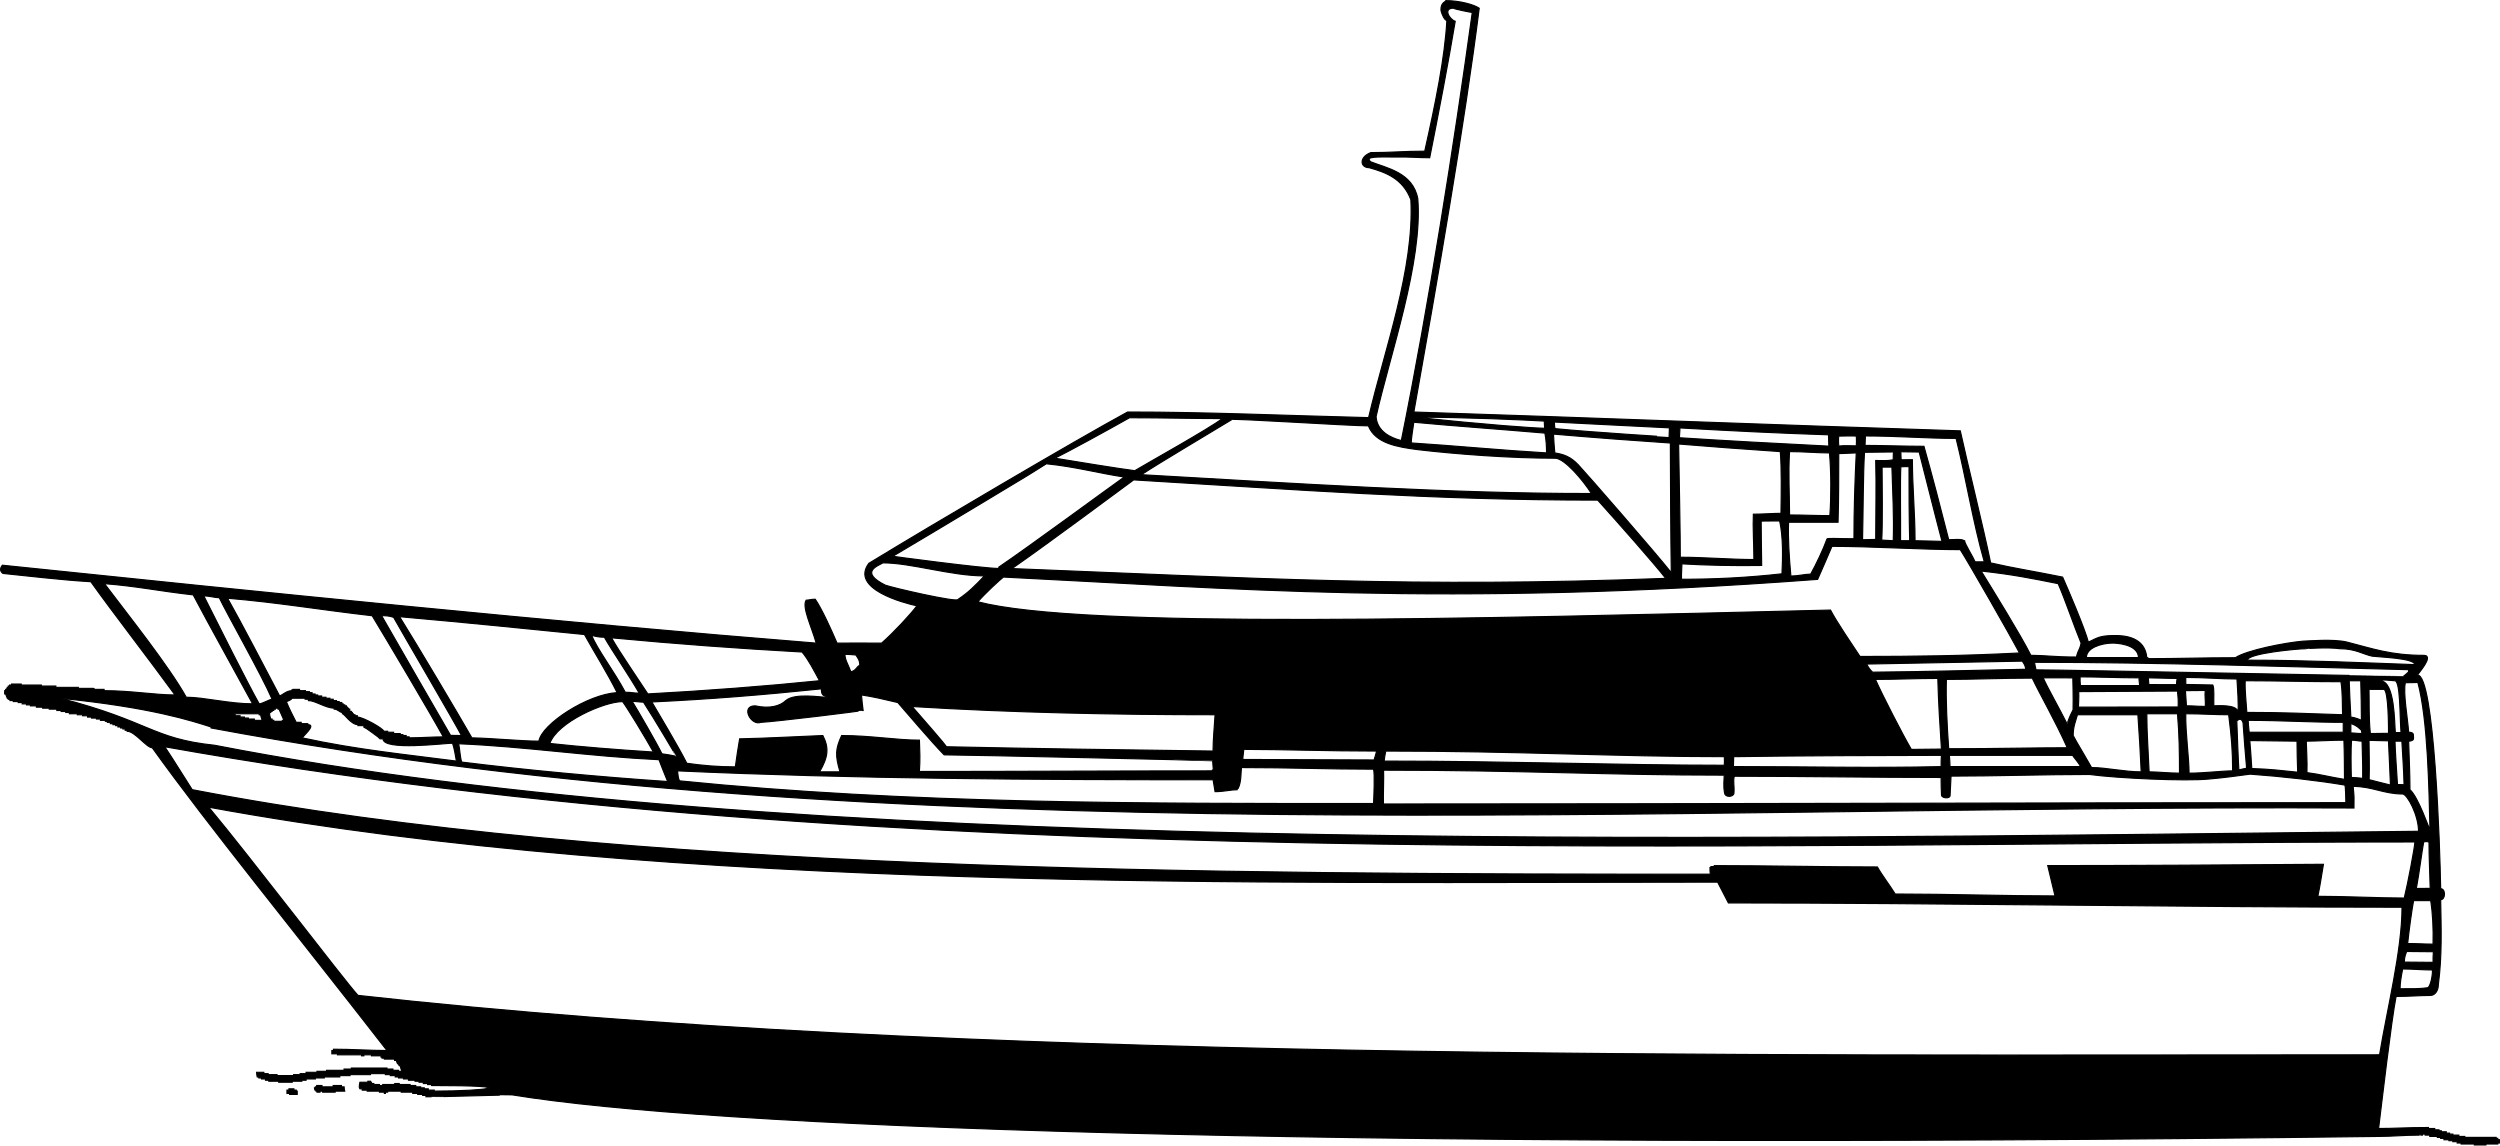 <?xml version="1.0" encoding="utf-8"?>
<!-- Generator: Adobe Illustrator 21.1.0, SVG Export Plug-In . SVG Version: 6.00 Build 0)  -->
<svg version="1.1" id="MYAC" xmlns="http://www.w3.org/2000/svg" xmlns:xlink="http://www.w3.org/1999/xlink" x="0px" y="0px"
	 viewBox="0 0 465.341 213.224" enable-background="new 0 0 465.341 213.224" xml:space="preserve">
<g>
	<path fill-rule="evenodd" clip-rule="evenodd" stroke="#000000" stroke-width="0.216" stroke-miterlimit="2.613" d="
		M95.456,203.81c0-0.061-15.123,0.394-15.123,0.333c-0.369,0-0.737,0-1.045,0c0-0.123,0-0.184,0-0.246
		c-0.246,0-0.43,0-0.615,0c0-0.061,0-0.123,0-0.184c-0.307,0-0.615,0-0.922,0c0-0.061,0-0.123,0-0.184
		c-0.307,0-0.615,0-0.922,0c0-0.123,0-0.185,0-0.246c-0.737,0-1.475,0-2.151,0c0-0.061,0-0.123,0-0.184
		c-0.86,0-1.721,0-2.52,0c0,0.061,0,0.123,0,0.184c-0.184,0-0.307,0-0.43,0c0,0.061,0,0.123,0,0.246
		c-0.061,0-0.123,0-0.184,0c0-0.123,0-0.185,0-0.246c-0.307,0-0.615,0-0.922,0c0-0.061,0-0.123,0-0.184
		c-0.799,0-1.536,0-2.274,0c0-0.061,0-0.123,0-0.184c-0.307,0-0.615,0-0.922,0c0-0.123,0-0.185,0-0.246
		c-0.184,0-0.307,0-0.43,0c-0.061-0.123-0.123-0.246-0.123-0.368c0-0.307,0.061-0.615,0.123-0.861
		c0.491,0,0.983,0,1.475,0c0-0.061,0-0.123,0-0.184c0.123,0,0.307,0,0.491,0c0,0.061,0,0.123,0,0.184
		c0.061,0,0.123,0,0.184,0c0,0.061,0,0.123,0,0.246c0.123,0,0.246,0,0.43,0c0,0.061,0,0.123,0,0.184
		c0.307,0,0.676,0,1.045,0c0,0.061,0,0.123,0,0.184c0.184,0,0.369,0,0.615,0c0-0.061,0-0.123,0-0.184
		c0.676,0,1.414,0,2.151,0c0-0.061,0-0.123,0.061-0.184c0,0.061,0.061,0.123,0.123,0.184c0-0.061,0-0.123,0-0.184
		c0.246,0,0.491,0,0.737,0c0,0.061,0,0.123,0,0.184c0.676,0,1.352,0,2.028,0c0,0.061,0,0.123,0,0.184
		c0.307,0,0.676,0,1.045,0c0,0.061,0,0.123,0,0.246c0.307,0,0.615,0,0.922,0c0,0.061,0,0.123,0,0.184
		c0.184,0,0.43,0,0.676,0c0,0.061,0,0.123,0,0.184c0.246,0,0.492,0,0.738,0c0,0.061,0,0.123,0,0.246
		c0.369,0,0.738,0,1.106,0c0,0.061,0,0.123,0,0.184c9.858,0,16.951-1.045-0.492-1.045c0-0.061,0-0.123,0-0.184
		c-0.246,0-0.491,0-0.737,0c0-0.061,0-0.123,0-0.184c-0.307,0-0.553,0-0.799,0c0-0.123,0-0.184,0-0.246
		c-0.307,0-0.553,0-0.799,0c0-0.061,0-0.123,0-0.184c-0.246,0-0.492,0-0.738,0c0-0.061,0-0.123,0-0.184
		c-0.43,0-0.86,0-1.229,0c0-0.123,0-0.185,0-0.246c-0.307,0-0.615,0-0.922,0c0-0.061,0-0.123,0-0.184
		c-0.307,0-0.615,0-0.922,0c0-0.061,0-0.123,0-0.185c-0.246,0-0.43,0-0.615,0c0-0.123,0-0.184,0-0.246
		c-0.307,0-0.615,0-0.922,0c0-0.061,0-0.123,0-0.184c-0.307,0-0.615,0-0.922,0c0-0.061,0-0.123,0-0.184
		c-0.922,0-1.844,0-2.766,0c0,0.061,0,0.123,0,0.184c-1.291,0-2.581,0-3.81,0c0,0.061,0,0.123,0,0.184
		c-0.676,0-1.29,0-1.905,0c0,0.061,0,0.123,0,0.246c-0.123,0-0.184,0-0.246,0c-0.061-0.123-0.061-0.184-0.061-0.246
		c0,0.061,0,0.123,0,0.246c-0.861,0-1.721,0-2.581,0c0,0.061,0,0.123,0,0.185c-0.553,0-1.106,0-1.659,0
		c0,0.061,0,0.123,0,0.184c-0.615,0-1.168,0-1.721,0c0,0.061,0,0.123,0,0.246c-0.307,0-0.553,0-0.799,0
		c0,0.061,0,0.123,0,0.184c-0.615,0-1.229,0-1.782,0c0,0.061,0,0.123,0,0.184c-0.123,0-0.246,0-0.307,0
		c-0.061-0.061-0.061-0.123-0.061-0.184c0,0.061,0,0.123,0,0.184c-0.738,0-1.475,0-2.151,0c0-0.061,0-0.123,0-0.184
		c-0.615,0-1.229,0-1.844,0c0-0.061,0-0.123,0-0.184c-0.246,0-0.43,0-0.615,0c0-0.123,0-0.185,0-0.246
		c-0.246,0-0.492,0-0.738,0c0-0.061,0-0.123,0-0.184c-0.184,0-0.369,0-0.492,0c0-0.061,0-0.123,0-0.185
		c-0.123,0-0.246,0-0.307,0c-0.061-0.307-0.123-0.615-0.123-0.86c0.43,0,0.86,0,1.352,0c0,0.061,0,0.123,0,0.246
		c0.246,0,0.491,0,0.799,0c0,0.061,0,0.123,0,0.184c0.553,0,1.106,0,1.659,0c0,0.061,0,0.123,0,0.184
		c0.983,0,2.028,0,3.073,0c0-0.061,0-0.123,0-0.184c0.369,0,0.799,0,1.229,0c0-0.061,0-0.123,0-0.184
		c0.369,0,0.738,0,1.106,0c0-0.123,0-0.184,0-0.246c0.676,0,1.352,0,2.028,0c0-0.061,0-0.123,0-0.184
		c0.553,0,1.168,0,1.782,0c0-0.061,0-0.123,0-0.184c1.045,0,2.151,0,3.257,0c0-0.123,0-0.184,0-0.246
		c0.43,0,0.86,0,1.352,0c0-0.061,0-0.123,0-0.184c2.212,0,4.425,0,6.637,0c0,0.061,0,0.123,0,0.184
		c0.368,0,0.737,0,1.106,0c0,0.061,0,0.123,0,0.246c0.307,0,0.676,0,1.045,0c0,0.061,0,0.123,0,0.184
		c0.184,0,0.369,0,0.615,0c-0.123-0.369-0.246-0.738-0.307-1.045c-0.061,0-0.123,0-0.184,0
		c-0.061-0.123-0.123-0.246-0.123-0.369c-0.061,0-0.123,0-0.184,0c-0.123-0.246-0.184-0.43-0.246-0.615
		c-0.123,0-0.246,0-0.307,0c0-0.123,0-0.184,0-0.246c-0.676,0-1.291,0-1.905,0c0-0.061,0-0.123,0-0.184
		c-0.184,0-0.307,0-0.43,0c0-0.061,0-0.123,0-0.184c-0.061,0-0.123,0-0.184,0c0-0.123,0-0.184,0-0.246
		c-0.184,0-0.307,0-0.43,0c0-0.061,0-0.123,0-0.184c-0.061,0-0.123,0-0.184,0c0,0.061,0,0.123,0,0.184
		c-0.43,0-0.799,0-1.168,0c0-0.061,0-0.123,0-0.184c-0.492,0-0.983,0-1.414,0c0,0.061,0,0.123,0,0.184
		c-0.184,0-0.307,0-0.43,0c0-0.061,0-0.123,0-0.184c-1.536,0-3.011,0-4.486,0c0-0.061,0-0.123,0-0.184
		c-0.369,0-0.738,0-1.045,0c0-0.246,0-0.43,0-0.615c0.061,0,0.184,0,0.307,0c0-0.123,0-0.184,0-0.246
		c3.303,0,6.962,0.246,9.956,0.246c-17.233-22.195-33.309-41.867-43.689-56.356c-1.062,0-3.233-3.073-4.677-3.073
		c0-0.061,0-0.123,0-0.184c-0.123,0-0.246,0-0.368,0c0-0.123,0-0.185,0-0.246c-0.184,0-0.307,0-0.43,0
		c0-0.061,0-0.123,0-0.185c-0.184,0-0.307,0-0.43,0c0-0.061,0-0.123,0-0.184c-0.184,0-0.368,0-0.491,0
		c0-0.123,0-0.184,0-0.246c-0.184,0-0.307,0-0.43,0c0-0.061,0-0.123,0-0.185c-0.184,0-0.369,0-0.491,0
		c0-0.061,0-0.123,0-0.184c-0.184,0-0.369,0-0.492,0c0-0.123,0-0.185,0-0.246c-0.184,0-0.368,0-0.553,0
		c0-0.061,0-0.123,0-0.185c-0.123,0-0.246,0-0.369,0c0-0.061,0-0.123,0-0.184c-0.307,0-0.615,0-0.922,0
		c0-0.123,0-0.185,0-0.246c-0.246,0-0.491,0-0.737,0c0-0.061,0-0.123,0-0.184c-0.307,0-0.615,0-0.922,0
		c0-0.061,0-0.123,0-0.184c-0.246,0-0.492,0-0.738,0c0-0.123,0-0.184,0-0.246c-0.307,0-0.615,0-0.922,0
		c0-0.061,0-0.123,0-0.184c-0.369,0-0.676,0-0.983,0c0-0.061,0-0.123,0-0.184c-0.491,0-0.983,0-1.475,0
		c0-0.123,0-0.184,0-0.246c-0.246,0-0.492,0-0.676,0c0-0.061,0-0.123,0-0.184c-0.307,0-0.615,0-0.86,0
		c0-0.061,0-0.123,0-0.184c-0.307,0-0.553,0-0.799,0c0-0.123,0-0.184,0-0.246c-0.491,0-0.983,0-1.413,0
		c0-0.061,0-0.123,0-0.184c-0.43,0-0.861,0-1.229,0c0-0.061,0-0.123,0-0.184c-0.43,0-0.799,0-1.168,0
		c0-0.123,0-0.185,0-0.246c-0.369,0-0.737,0-1.106,0c0-0.061,0-0.123,0-0.184c-0.246,0-0.492,0-0.738,0
		c0-0.061,0-0.123,0-0.184c-0.307,0-0.553,0-0.799,0c0-0.123,0-0.184,0-0.246c-0.246,0-0.492,0-0.738,0
		c0-0.061,0-0.123,0-0.184c-0.307,0-0.615,0-0.922,0c0-0.061,0-0.123,0-0.185c-0.246,0-0.43,0-0.615,0
		c0-0.123,0-0.184,0-0.246c-0.123,0-0.246,0-0.307,0c0-0.061,0-0.123,0-0.184c-0.061,0-0.123,0-0.184,0
		c-0.123-0.307-0.246-0.553-0.307-0.799c-0.061,0-0.123,0-0.184,0c0-0.246,0-0.43,0-0.615c0.061,0,0.123,0,0.184,0
		c0-0.123,0-0.184,0-0.246c0.061,0,0.123,0,0.184,0c0-0.123,0.061-0.246,0.123-0.369c0.061,0,0.123,0,0.184,0
		c0-0.123,0-0.184,0-0.246c0.061,0,0.123,0,0.246,0c0-0.061,0-0.123,0-0.184c0.123,0,0.246,0,0.369,0
		c0-0.061,0-0.123,0-0.185c0.553,0,1.168,0,1.782,0c0,0.061,0,0.123,0,0.185c1.229,0,2.458,0,3.749,0
		c0,0.061,0,0.123,0,0.184c0.861,0,1.782,0,2.704,0c0,0.061,0,0.123,0,0.246c1.352,0,2.765,0,4.179,0
		c0,0.061,0,0.123,0,0.185c0.922,0,1.844,0,2.766,0c0,0.061,0.061,0.123,0.123,0.184c0-0.061,0-0.123,0.061-0.184
		c0,0.061,0,0.123,0,0.184c0.615,0,1.229,0,1.844,0c0,0.061,0,0.123,0,0.246c5.042,0,9.431,0.799,13.213,0.799
		c-4.807-6.615-11.601-15.361-15.671-21.079c-5.826-0.344-11.678-1.085-16.356-1.544
		c-0.574-0.385-0.572-0.965-0.115-1.528c46.298,4.822,104.053,10.715,151.49,14.503
		c-0.918-3.187-2.68-6.74-1.881-7.989c0.437,0,0.946-0.185,1.696-0.185c1.263,1.853,3.023,5.763,4.056,8.174
		c2.608,0,4.91-0.038,8.297,0c2.286-1.998,5.424-5.397,6.576-6.944c-2.398-0.515-12.48-3.155-8.953-7.907
		c11.591-7.067,38.436-22.88,48.162-28.168c14.752,0,28.753,0.645,44.863,1.045
		c2.922-12.524,8.528-27.662,7.867-40.561c-1.477-3.938-4.679-5.1-7.743-5.961c-1.702,0-1.946-1.936,0.277-2.806
		c3.71,0,6.187-0.266,10.048-0.266c1.996-8.841,3.764-17.578,4.118-24.337c-0.417,0-0.91-1.1-1.096-1.844
		c-0.095-1.533,0.911-1.604,0.911-1.844c2.551,0,5.256,0.747,6.207,1.414c-2.647,21.078-7.904,51.355-12.169,75.161
		c33.712,1.084,67.755,2.437,101.71,3.503c1.332,6.075,4.312,18.062,5.654,24.583
		c4.662,1.066,7.466,1.444,13.397,2.643c0.977,2.189,4.199,9.727,4.794,12.107
		c1.813-0.879,2.149-1.154,4.494-1.229c2.345-0.075,6.052,0.32,6.383,4.118c0.061,0,0.123,0,0.185,0
		c0,0.061,0,0.123,0,0.184c5.988,0,10.127-0.176,16.3-0.176c2.129-1.399,9.249-2.792,12.585-3.081
		c0.702,0,5.702-0.463,8.235,0.184c4.718,1.205,8.054,2.458,14.319,2.458c1.942,0.089-1.287,3.514-1.229,3.687
		c3.108-0.217,4.177,32.06,4.302,39.745c0.969,0,0.923,2.046,0,2.046c0.097,5.508,0.272,10.349-0.43,15.794
		c0.011,0.954-0.514,2.053-1.537,2.028c-1.895,0-3.878,0.184-6.33,0.184c-0.925,4.769-2.654,19.719-3.257,24.583
		c2.919,0,5.397-0.184,9.28-0.184c0,0.061,0,0.123,0,0.184c0.369,0,0.738,0,1.168,0c0,0.061,0,0.123,0,0.246
		c0.246,0,0.491,0,0.799,0c0,0.061,0,0.123,0,0.184c0.123,0,0.246,0,0.43,0c0,0.061,0,0.123,0,0.184
		c0.307,0,0.614,0,0.922,0c0,0.061,0,0.123,0,0.246c0.184,0,0.369,0,0.615,0c0,0.061,0,0.123,0,0.185
		c0.184,0,0.369,0,0.615,0c0,0.061,0,0.123,0,0.184c0.369,0,0.738,0,1.106,0c0,0.061,0,0.123,0,0.246
		c0.369,0,0.738,0,1.106,0c0,0.061,0,0.123,0,0.185c0.799,0,1.598,0,2.458,0c0,0.061,0.061,0.123,0.123,0.184
		c0-0.061,0-0.123,0-0.184c1.045,0,2.151,0,3.257,0c0,0.061,0,0.123,0,0.184c0.061,0,0.184,0,0.307,0
		c0,0.061,0,0.123,0,0.246c0.061,0,0.185,0,0.307,0c0,0.184,0,0.369,0,0.615c-0.123,0-0.246,0-0.307,0
		c0,0.061,0,0.123,0,0.184c-0.737,0-1.475,0-2.212,0c0,0.061,0,0.123,0,0.184c-0.737,0-1.475,0-2.151,0
		c0-0.061,0-0.123,0-0.184c-0.737,0-1.413,0-2.089,0c0-0.061,0-0.123,0-0.184c-0.061,0-0.123,0-0.185,0
		c0,0.061,0,0.123,0,0.184c-0.061,0-0.123,0-0.184,0c0-0.061,0-0.123,0-0.184c-0.246,0-0.492,0-0.738,0
		c0-0.123,0-0.184,0-0.246c-0.307,0-0.553,0-0.799,0c0-0.061,0-0.123,0-0.184c-0.246,0-0.491,0-0.738,0
		c0-0.061,0-0.123,0-0.184c-0.307,0-0.615,0-0.922,0c0-0.123,0-0.184,0-0.246c-0.246,0-0.43,0-0.615,0
		c0-0.061,0-0.123,0-0.184c-0.246,0-0.43,0-0.615,0c0-0.061,0-0.123,0-0.185c-0.369,0-0.738,0-1.045,0
		c-0.061-0.123-0.061-0.184-0.061-0.246c0,0.061,0,0.123,0,0.246c-0.123,0-0.246,0-0.307,0c0-0.123,0-0.184,0-0.246
		c-0.307,0-0.615,0-0.861,0c0-0.061,0-0.123,0-0.184c-0.184,0-0.368,0-0.492,0c0,0.061,0,0.123,0,0.184
		c-0.123,0-0.246,0-0.307,0c0-0.061,0-0.123,0-0.184c-0.123,0-0.246,0-0.307,0c0,0.061,0,0.123,0,0.184
		c-2.691,0-5.104,0.246-7.653,0.246C241.522,214.094,131.765,209.753,95.456,203.81L95.456,203.81z
		 M53.906,203.713c0-0.061,0-0.123,0-0.184c-0.184,0-0.369,0-0.491,0c0-0.246,0-0.43,0-0.615c0.123,0,0.246,0,0.369,0
		c0-0.123,0-0.185,0-0.246c0.307,0,0.615,0,0.922,0c0,0.061,0,0.123,0,0.246c0.123,0,0.246,0,0.43,0
		c0,0.061,0,0.123,0,0.184c0.061,0,0.123,0,0.185,0c0,0.184,0,0.369,0,0.615
		C54.828,203.713,54.336,203.713,53.906,203.713L53.906,203.713z M59.007,203.283c0-0.061,0-0.123,0-0.184
		c-0.061,0-0.123,0-0.184,0c0-0.061,0-0.123,0-0.184c-0.061,0-0.123,0-0.184,0c-0.061-0.185-0.123-0.307-0.123-0.43
		c0.061,0,0.123,0,0.184,0c0-0.061,0-0.123,0-0.184c0.061,0,0.123,0,0.246,0c0-0.123,0-0.184,0-0.246
		c0.307,0,0.615,0,0.983,0c0,0.061,0,0.123,0,0.246c0.676,0,1.352,0,2.089,0c0-0.123,0-0.184,0-0.246
		c0.492,0,0.983,0,1.537,0c0,0.061,0,0.123,0,0.246c0.123,0,0.307,0,0.491,0c0,0.246,0.061,0.491,0.123,0.799
		c-0.615,0-1.229,0-1.782,0c0,0.061,0,0.123,0,0.184c-0.799,0-1.598,0-2.335,0c0-0.061,0-0.123,0-0.184
		c-0.184,0-0.369,0-0.492,0c0,0.061,0,0.123,0,0.184C59.376,203.283,59.191,203.283,59.007,203.283L59.007,203.283z
		 M66.627,185.276c-2.838-3.157-19.897-25.573-27.778-35.03c86.462,15.89,195.846,13.951,280.856,13.951
		c0,0.061,1.99,3.74,2.028,3.872c39.306,0,84.68,0.799,125.371,0.799c0,8.024-2.785,19.011-4.179,27.471
		C322.07,196.338,177.923,197.703,66.627,185.276L66.627,185.276z M446.735,184.047c0-0.977,0.203-2.317,0.492-3.688
		c1.775,0,3.732,0.185,5.531,0.185c0.099,0.666-0.342,3.28-0.922,3.318
		C450.577,184.067,448.741,184.047,446.735,184.047L446.735,184.047z M447.534,179.082c0-0.983,0.246-1.427,0.43-1.98
		c1.85,0,3.284,0.049,4.978,0.049c-0.061,0.615-0.061,1.365-0.061,1.979
		C450.962,179.13,448.904,179.082,447.534,179.082L447.534,179.082z M448.149,175.627
		c0.272-2.594,0.783-6.262,1.106-7.989c1.589,0,2.443,0,3.196,0c0.343,2.219,0.511,5.272,0.43,8.099
		C451.112,175.737,450.086,175.627,448.149,175.627L448.149,175.627z M352.768,166.409
		c-1.011-1.637-2.504-3.562-3.314-5.035c-9.706,0-20.387-0.251-30.364-0.251c0,0.061,0,0.123,0,0.184
		c-0.246,0-0.43,0-0.615,0c0,0.061,0,0.123,0,0.184c-0.061,0-0.123,0-0.184,0c0,0.369,0,0.799,0.061,1.229
		c-92.415,0-203.063-0.378-282.577-15.733c-1.599-2.475-3.037-4.869-5.101-7.989
		c134.655,24.05,291.765,17.724,418.825,17.724c0,0.877-1.345,7.896-1.98,10.438
		c-4.634,0-10.874-0.323-16.088-0.323c0.376-1.721,0.723-4.046,1.045-5.961
		c-15.882,0.126-36.985,0.246-51.316,0.246c0.526,2.181,0.683,2.837,1.352,5.644
		C373.476,166.768,362.365,166.409,352.768,166.409L352.768,166.409z M449.768,165.382
		c0.544-2.976,1.023-6.766,1.365-8.665c0.061,0,0.667-0.204,0.994,0.068c0,2.837,0.151,5.557,0.22,8.571
		C451.567,165.355,450.751,165.382,449.768,165.382L449.768,165.382z M39.974,138.726
		c-11.712-1.233-12.047-4.45-28.78-8.76c16.949,1.698,24.493,4.202,28.086,5.347c0,0.061,0,0.123,0,0.184
		c126.718,23.693,269.167,14.27,398.876,14.902c0-2.529,0.083-1.487-0.147-4.024c3.565,0,5.671,1.413,9.219,1.413
		c0.868,0.066,2.95,3.935,2.95,6.945C310.661,156.262,146.225,159.426,39.974,138.726L39.974,138.726z
		 M448.579,146.989c0-3.022-0.158-6.045-0.246-9.034c0.383,0,0.595-0.087,0.738-0.184
		c0.283-0.193,0.14-0.496,0.14-1.045c-0.06-0.388-0.584-0.43-0.877-0.43
		c-0.184-2.704-1.045-7.313-0.615-9.219c1.277,0,1.701-0.046,2.329-0.046c1.883,6.903,2.078,20.202,2.26,27.413
		C452.181,154.443,450.178,148.4,448.579,146.989L448.579,146.989z M257.511,149.651
		c-0.061-1.413,0.086-4.942,0.025-6.295c25.47,0,41.548,0.928,63.398,0.928c0,0.983-0.192,1.963,0.081,3.361
		c0.167,0.857,1.679,0.698,1.733-0.005c0.111-1.47-0.184-2.109,0.061-3.154c12.781,0,25.72,0.229,38.501,0.229
		c0,1.229,0.022,2.223,0.078,3.294c0.029,0.556,1.55,0.728,1.593,0.076c0.057-0.86,0.104-2.084,0.177-3.621
		c7.969,0,17.484-0.309,25.762-0.309c5.388,0.724,18.052,1.283,22.227,0.849c2.931-0.249,4.972-0.549,7.686-0.908
		c6.007,0.434,12.459,1.164,17.623,2.032c0.184,0.369,0.138,2.232,0.199,3.276
		C376.782,149.405,317.611,149.651,257.511,149.651L257.511,149.651z M126.609,145.358
		c-0.377,0-0.442-1.523-0.492-1.873c32.897,1.492,66.467,1.659,99.682,1.659c0.123,0.738,0.246,1.475,0.369,2.212
		c1.64,0,3.018-0.368,4.118-0.368c0-0.123,0-0.184,0-0.246c0.061,0,0.123,0,0.184,0
		c0.615-1.229,0.492-3.011,0.615-3.872c9.035,0,15.953,0.301,24.583,0.301c0.246,0.86,0.061,5.107,0,6.397
		C212.795,149.569,169.28,149.659,126.609,145.358L126.609,145.358z M440.98,145.125
		c0.099-2.682-0.022-5.36-0.022-7.326c0.691,0,2.293,0.091,3.62,0.091c0.143,2.236,0.225,5.405,0.374,8.239
		C443.724,145.856,442.123,145.398,440.98,145.125L440.98,145.125z M446.259,146.06
		c-0.193-3.222-0.404-5.832-0.466-8.106c0.246,0,1.036,0,1.281,0c0.123,2.336,0.343,5.169,0.411,8.119
		C447.24,146.073,446.443,145.999,446.259,146.06L446.259,146.06z M439.781,144.899
		c-0.476-0.098-1.774-0.184-2.113-0.184c-0.06-2.086-0.094-5.165,0.033-6.945c0.872,0,1.275,0.184,1.967,0.184
		C439.668,138.928,439.833,142.518,439.781,144.899L439.781,144.899z M85.961,141.853
		c-0.299-0.598-0.383-2.587-0.59-3.413c12.52,0.523,24.172,2.341,37.279,2.968c0,0.084,1.415,3.525,1.623,4.064
		C111.807,144.635,97.693,143.318,85.961,141.853L85.961,141.853z M171.136,143.601
		c0.153-2.383,0.082-3.532,0.004-5.83c-4.287,0-9.075-0.86-14.479-0.86c-1.151,2.498-1.221,3.677-0.307,6.76
		c-1.291,0-2.581,0-3.81,0c1.651-2.815,1.773-4.492,0.615-6.76c-5.151,0.209-10.372,0.51-15.487,0.615
		c-0.307,1.844-0.553,3.373-0.799,5.217c-3.177,0-6.152-0.251-9.034-0.67c-1.638-3.249-5.43-9.537-6.514-11.412
		c10.858-0.521,20.555-1.297,31.552-2.446c0,1.806,1.01,1.049,1.01,1.581c-1.126,0-5.937-0.841-7.61,0.602
		c-1.048,1.021-3.037,1.591-5.715,0.983c-2.807,0-0.734,3.793,1.045,3.073c2.468-0.105,18.806-2.085,18.806-2.212
		c0.061,0,0.123,0,0.246,0c-0.123-0.983-0.246-1.967-0.307-2.889c2.135,0.314,4.127,0.786,6.76,1.413
		c1.492,1.695,6.332,7.419,8.628,9.735c3.794,0,49.977,1.036,49.977,1.098c0.089,0.804,0.055,1.191,0.147,1.934
		c-0.061,0-0.123-0.23-0.184-0.23c0,0.061,0,0.123,0,0.184C207.634,143.486,188.912,143.601,171.136,143.601
		L171.136,143.601z M429.404,143.811c0.084-2.094-0.104-4.505-0.123-5.857c2.028,0,4.679-0.184,7.006-0.184
		c0.098,2.484,0.086,4.8,0.109,7.303C433.657,144.639,431.91,144.137,429.404,143.811L429.404,143.811z
		 M389.335,142.871c0-0.061-3.18-5.351-3.442-5.961c0-1.659,0.43-2.581,0.799-3.872c3.606,0,7.56,0,11.247,0
		c0.257,3.557,0.463,7.116,0.615,10.632C395.351,143.67,392.083,142.871,389.335,142.871L389.335,142.871z
		 M407.464,143.916c0-2.888-0.678-7.477-0.615-11.062c2.898,0,5.329,0.184,7.989,0.184
		c0.519,4.037,0.737,6.806,0.737,10.448C413.669,143.486,410.281,143.916,407.464,143.916L407.464,143.916z
		 M400.028,143.67c-0.141-3.586-0.43-7.236-0.43-10.816c1.905,0,3.81,0,5.715,0
		c0.323,3.884,0.373,7.214,0.373,11.062C403.838,143.916,401.511,143.67,400.028,143.67L400.028,143.67z
		 M419.137,143.055c-0.09-1.844-0.256-3.734-0.365-5.209c2.549,0,5.934,0.108,8.788,0.108
		c0,1.782,0.061,3.999,0.123,5.781C424.517,143.41,422.572,143.164,419.137,143.055L419.137,143.055z M257.634,141.667
		c0.061-0.553,0.184-1.316,0.307-1.869c24.672,0,42.717,1.045,63.022,1.045c0.032,0.369,0.032,1.333-0.029,1.598
		C301.335,142.441,280.916,141.667,257.634,141.667L257.634,141.667z M322.655,142.687
		c0.027-0.769,0.044-1.352,0.044-1.844c9.961-0.169,30.689-0.246,38.673-0.246
		c-0.061,0.553-0.061,1.482-0.061,2.097C348.329,142.993,336.387,142.687,322.655,142.687L322.655,142.687z
		 M362.965,142.687c0-0.446-0.047-1.377-0.118-2.089c7.826,0,15.374,0,22.923,0c0,0.078,1.299,1.546,1.482,2.094
		C378.963,142.691,370.668,142.687,362.965,142.687L362.965,142.687z M416.736,143.31
		c-0.061-0.491-0.387-8.691-0.387-9.122c0.061,0,0.774-0.869,1.162,0.326c0,0.43,0.604,7.979,0.666,8.47
		C418.053,142.984,416.797,143.31,416.736,143.31L416.736,143.31z M231.331,141.366
		c0-0.556,0.184-1.56,0.184-1.882c7.185,0,15.64,0.314,24.705,0.314c-0.089,0.626-0.43,1.431-0.43,1.659
		C247.878,141.458,238.711,141.366,231.331,141.366L231.331,141.366z M125.915,140.843
		c0-0.123-2.528-0.534-2.706-0.534c-0.837-1.766-4.722-8.476-5.531-9.753c0.926,0,1.424,0.141,2.097,0.141
		C121.553,133.403,125.977,140.843,125.915,140.843L125.915,140.843z M56.306,137.355
		c-0.109-0.219,2.721-2.473,0.979-2.473c0-0.061,0-0.123,0-0.184c-0.43,0-0.86,0-1.229,0c0-0.123,0-0.185,0-0.246
		c-0.307,0-0.615,0-0.922,0c-0.523-1.014-1.329-2.584-1.844-3.872c0.207,0,1.045-0.381,1.045-0.615
		c0.799,0,1.598,0,2.458,0c0,0.061,0,0.123,0,0.184c0.184,0,0.369,0,0.615,0c0,0.061,0,0.123,0,0.246
		c1.238,0,3.232,1.414,4.794,1.414c0,0.061,0,0.123,0,0.184c0.695,0,0.979,0.615,1.536,0.615c0,0.061,0,0.123,0,0.246
		c0.38,0,1.582,2.028,2.889,2.028c0,0.061,0,0.123,0,0.185c0.369,0,0.737,0,1.106,0c0,0.061,0,0.123,0,0.246
		c0.141,0,3.073,2.151,3.073,2.212c0.123,0,0.307,0,0.492,0c0,2.272,11.457,0.811,12.937,0.811
		c0.319,0.957,0.512,2.091,0.719,3.333C76.174,140.518,66.309,139.551,56.306,137.355L56.306,137.355z
		 M102.338,138.385c1.36-3.937,10.096-7.793,13.545-7.793c0.837,1.071,4.4,6.957,5.747,9.391
		C114.997,139.564,108.106,139.012,102.338,138.385L102.338,138.385z M176.204,138.999
		c0-0.089-4.814-5.688-6.42-7.489c18.612,1.148,38.039,1.528,56.385,1.528c-0.124,2.183-0.377,4.645-0.377,6.76
		C208.115,139.569,191.899,139.344,176.204,138.999L176.204,138.999z M362.724,139.368
		c-0.307-4.363-0.553-8.973-0.43-12.906c4.886,0,10.767-0.243,15.979-0.243c1.378,2.919,4.398,8.165,6.521,12.965
		C378.285,139.184,371.945,139.368,362.724,139.368L362.724,139.368z M355.772,139.493
		c-1.629-2.772-5.401-10.127-6.691-13.031c3.753,0,7.536-0.184,11.615-0.184c0.108,4.311,0.389,8.853,0.676,13.156
		C359.93,139.435,357.512,139.493,355.772,139.493L355.772,139.493z M87.83,137.34
		c-2.51-4.398-10.267-17.436-13.459-22.554c12.993,1.151,22.827,2.168,34.416,3.319
		c1.949,3.505,4.218,7.084,6.084,10.816c-5.551,0.314-14.042,5.88-14.565,9.034
		C96.925,137.954,92.184,137.445,87.83,137.34L87.83,137.34z M76.153,137.34c0-0.061,0-0.123,0-0.184
		c-0.184,0-0.368,0-0.553,0c0-0.123,0-0.185,0-0.246c-0.246,0-0.43,0-0.615,0c0-0.061,0-0.123,0-0.184
		c-0.184,0-0.369,0-0.491,0c0-0.061,0-0.123,0-0.184c-0.43,0-0.861,0-1.229,0c0-0.123,0-0.184,0-0.246
		c-0.369,0-0.738,0-1.106,0c0-0.061,0-0.123,0-0.184c-0.246,0-0.491,0-0.737,0c0-0.462-3.828-2.643-4.917-2.643
		c0-0.123,0-0.184,0-0.246c-0.184,0-0.307,0-0.43,0c0-0.061,0-0.123,0-0.184c-0.123,0-0.246,0-0.307,0
		c0-0.061,0-0.123,0-0.184c-0.061,0-0.123,0-0.184,0c0-0.123,0-0.184,0-0.246c-0.061,0-0.123,0-0.184,0
		c0-0.061,0-0.123,0-0.184c-0.123,0-0.185,0-0.246,0c-0.061-0.184-0.061-0.307-0.061-0.43c-0.123,0-0.184,0-0.246,0
		c0-0.061,0-0.123,0-0.184c-0.061,0-0.123,0-0.184,0c0-0.061,0-0.123,0-0.184c-0.061,0-0.123,0-0.184,0
		c0-0.123,0-0.185,0-0.246c-0.123,0-0.246,0-0.307,0c0-0.061,0-0.123,0-0.184c-0.123,0-0.246,0-0.307,0
		c0-0.061,0-0.123,0-0.184c-0.123,0-0.184,0-0.246,0c0-0.123,0-0.184,0-0.246c-0.184,0-0.368,0-0.491,0
		c0-0.061,0-0.123,0-0.184c-0.184,0-0.369,0-0.492,0c0-0.061,0-0.123,0-0.185c-0.246,0-0.43,0-0.615,0
		c0-0.123,0-0.184,0-0.246c-0.246,0-0.43,0-0.615,0c0-0.061,0-0.123,0-0.184c-0.246,0-0.491,0-0.737,0
		c0-0.061,0-0.123,0-0.184c-0.307,0-0.553,0-0.799,0c0-0.123,0-0.184,0-0.246c-0.246,0-0.491,0-0.737,0
		c0-0.061,0-0.123,0-0.184c-0.184,0-0.369,0-0.492,0c0-0.061,0-0.123,0-0.185c-0.184,0-0.369,0-0.553,0
		c0-0.123,0-0.184,0-0.246c-0.184,0-0.369,0-0.491,0c0-0.061,0-0.123,0-0.184c-0.246,0-0.492,0-0.738,0
		c0-0.061,0-0.123,0-0.184c-0.369,0-0.738,0-1.106,0c0-0.123,0-0.184,0-0.246c-0.43,0-0.86,0-1.229,0
		c-0.061,0.061-0.123,0.123-0.123,0.246c-0.061-0.123-0.061-0.184-0.061-0.246c0,0.061,0,0.123,0,0.246
		c-1.091,0-1.877,0.954-2.306,0.954c-1.854-3.561-7.617-14.553-9.678-18.161c9.276,0.772,17.421,2.176,26.918,3.257
		c2.835,4.67,10.929,18.316,13.246,22.554C80.478,137.156,78.508,137.34,76.153,137.34L76.153,137.34z M83.865,136.88
		c-3.152-5.445-10.013-17.318-12.838-22.279c0.7,0,1.405,0.002,2.24,0.31
		c1.505,2.708,11.595,19.916,12.629,21.998C85.2,136.91,84.406,136.88,83.865,136.88L83.865,136.88z
		 M418.65,136.295c-0.105-0.861-0.185-1.905-0.185-2.212c6.187,0,11.736,0.369,17.7,0.369
		c0,0.615,0,1.229,0,1.844C429.717,136.295,423.019,136.295,418.65,136.295L418.65,136.295z M437.578,136.431
		c0-0.43,0-1.405,0-1.773c1.133,0.408,1.453,0.792,1.967,1.269c0,0.184,0.061,0.369,0.123,0.615
		C438.673,136.541,438.307,136.431,437.578,136.431L437.578,136.431z M441.204,136.541
		c-0.307-3.011-0.185-5.654-0.246-8.235c1.115,0,2.007,0.009,2.765,0.009c0.878,0.159,0.863,7.182,0.873,8.184
		C443.908,136.5,442.309,136.541,441.204,136.541L441.204,136.541z M445.861,136.363
		c-0.177-1.59-0.047-9.607-2.765-9.607c0-0.384,2.162-0.049,2.595-0.049c1.147-0.251,0.979,6.659,1.229,9.655
		C446.428,136.363,446.341,136.363,445.861,136.363L445.861,136.363z M50.956,134.267c0-0.061,0-0.123,0-0.184
		c-0.123,0-0.246,0-0.307,0c0-0.123,0-0.185,0-0.246c-0.123,0-0.185,0-0.246,0c-0.246-0.737-0.246-0.86-0.184-1.229
		c0.061,0,0.123,0,0.184,0c0-0.061,0-0.123,0-0.184c0.061,0,0.123,0,0.246,0c0-0.061,0-0.123,0-0.184
		c0.061,0,0.184,0,0.307,0c0-0.123,0-0.184,0-0.246c0.061,0,0.184,0,0.307,0c0-0.061,0-0.123,0-0.184
		c0.123,0,0.307,0,0.491,0c0,0.061,0,0.123,0,0.184c0.061,0,0.123,0,0.184,0c0.307,0.676,0.615,1.352,0.922,2.09
		c-0.123,0-0.246,0-0.307,0c0,0.061,0,0.123,0,0.184C52.001,134.267,51.448,134.267,50.956,134.267L50.956,134.267z
		 M47.33,134.083c0-0.123,0-0.185,0-0.246c-0.369,0-0.737,0-1.106,0c0-0.061,0-0.123,0-0.184c-0.246,0-0.492,0-0.738,0
		c0-0.061,0-0.123,0-0.184c-0.307,0-0.553,0-0.799,0c0-0.123,0-0.184,0-0.246c-0.307,0-0.615,0-0.922,0
		c0-0.061,0-0.123,0-0.184c-0.061,0-0.123,0-0.184,0c0-0.061,0-0.123,0-0.184c1.536,0,3.073,0,4.671,0
		c0,0.061,0,0.123,0,0.184c0.061,0,0.123,0,0.246,0c0.061,0.307,0.184,0.676,0.307,1.045
		C48.313,134.083,47.822,134.083,47.33,134.083L47.33,134.083z M437.578,133.468c-0.158-2.983-0.246-4.794-0.307-6.76
		c0.676,0,1.414,0,2.151,0c0.066,2.46,0.123,4.951,0.123,7.375C439.086,133.879,438.509,133.605,437.578,133.468
		L437.578,133.468z M384.758,134.738c-1.412-2.831-3.7-6.834-4.443-8.569c1.685,0,3.62,0.004,5.513,0.004
		c0,0.696,0.111,3.572,0.046,5.955C385.139,133.472,384.782,134.738,384.758,134.738L384.758,134.738z
		 M418.219,132.608c-0.123-2.089-0.383-4.023-0.307-5.9c5.697,0,11.627,0.185,17.822,0.185
		c0.307,1.905,0.246,3.872,0.307,6.145C429.026,132.821,425.452,132.608,418.219,132.608L418.219,132.608z
		 M416.513,132.424c-0.218-1.339-3.844-1.045-4.439-1.045c-0.061-1.413,0.123-3.196-0.185-3.872
		c-1.429,0-3.322-0.105-5.039-0.105c0-0.369,0-1.002,0-1.309c3.338,0,6.504,0.289,9.526,0.289
		C416.419,127.055,416.802,132.424,416.513,132.424L416.513,132.424z M386.872,131.625
		c0-0.329,0.12-2.059,0.051-2.893c5.546,0,12.388-0.1,18.39-0.1c0.123,1.129,0.166,1.84,0.123,2.964
		C399.403,131.596,392.162,131.625,386.872,131.625L386.872,131.625z M406.973,131.379
		c-0.061-0.983-0.123-1.905-0.184-2.827c0.922,0,2.453-0.033,3.688-0.033c-0.123,0.86,0.08,2.046,0.018,2.968
		C408.793,131.488,408.463,131.379,406.973,131.379L406.973,131.379z M34.67,129.781
		c-3.207-5.742-10.657-15.09-15.23-21.141c5.989,0.458,10.326,1.402,16.521,2.089
		c3.304,6.248,7.42,13.568,11.062,20.28C42.698,131.01,37.965,129.781,34.67,129.781L34.67,129.781z
		 M48.247,131.01c-2.008-3.527-7.495-14.467-10.319-20.096c1.038,0,2.076,0.344,2.89,0.344
		c1.39,2.931,7.932,14.46,9.831,18.892C50.247,130.15,48.806,131.01,48.247,131.01L48.247,131.01z
		 M120.586,129.166c-1.607-2.478-5.383-7.948-6.76-10.447c12.19,1.148,23.179,1.954,35.46,2.643
		c1.148,1.329,2.224,3.429,3.257,5.347C142.482,127.742,131.183,128.593,120.586,129.166L120.586,129.166z
		 M116.387,128.853c-2.092-3.926-5.226-7.999-6.25-10.577c1.324,0.314,1.645,0.326,2.35,0.326
		c1.533,2.681,4.489,6.946,6.503,10.424C117.891,129.025,117.564,128.853,116.387,128.853L116.387,128.853z
		 M387.237,127.616c-0.061-0.492-0.061-1.2-0.061-1.63c2.95,0,7.644,0.184,10.99,0.184
		c-0.061,0.369,0.094,1.016,0.094,1.446C395.22,127.616,390.706,127.616,387.237,127.616L387.237,127.616z
		 M399.981,127.431c0-0.368-0.109-0.954-0.109-1.262c1.495,0,3.23,0.109,5.38,0.109
		c-0.061,0.184-0.123,0.912-0.123,1.157C403.564,127.436,401.562,127.431,399.981,127.431L399.981,127.431z
		 M378.977,124.684c-0.061-0.184-0.279-1.284-0.279-1.407c22.956,0,47.256,0.828,69.556,1.371
		c0.274,0.429-0.115,0.586-0.871,1.237C447.384,125.946,383.879,124.684,378.977,124.684L378.977,124.684z
		 M158.382,125.049c-0.553-1.475-1.106-2.212-1.106-3.257c0.676,0,1.352,0.061,2.028,0.123
		c0.307,0.492,0.738,0.922,0.738,1.905C159.386,124.147,159.383,124.799,158.382,125.049L158.382,125.049z
		 M348.563,125.118c-0.435-0.382-0.801-0.904-1.127-1.516c11.562-0.217,18.073-0.326,28.974-0.543
		c0.326,0.453,0.561,0.797,0.67,1.516C365.882,124.793,359.8,125.01,348.563,125.118L348.563,125.118z
		 M418.338,122.884c0-1.286,9.456-2.137,10.759-2.137c0-0.032,4.39-0.303,6.453,0c2.906,0,4.332,1.047,6.009,1.387
		c1.36,0.187,7.912,0.362,7.912,1.577C440.188,123.386,429.643,122.884,418.338,122.884L418.338,122.884z
		 M378.016,121.98c-1.912-3.825-7.088-12.154-9.259-15.694c5.917,0.654,9.435,1.371,14.338,2.35
		c1.368,3.128,2.948,7.874,4.273,11.066c-0.285,1.426-0.49,1.056-0.875,2.596
		C382.361,122.298,380.651,121.98,378.016,121.98L378.016,121.98z M388.351,122.406
		c0-1.877,2.861-2.676,4.808-2.708c0.439-0.007,4.812,0.079,4.902,2.708
		C394.364,122.406,391.514,122.406,388.351,122.406L388.351,122.406z M346.213,122.191
		c-1.199-1.83-4.291-6.326-5.49-8.635c-66.762,1.628-139.374,3.547-158.714-1.54
		c1.44-1.652,4.08-4.08,4.766-4.606c41.151,2.013,81.678,5.676,151.552,0.43c0.501-1.169,2.673-6.084,2.673-6.146
		c7.521,0,16.707,0.614,23.876,0.614c1.598,2.485,9.343,16.036,11.032,19.236
		C365.655,122.079,356.204,122.191,346.213,122.191L346.213,122.191z M164.765,108.91
		c-4.867-2.446-1.34-3.578-0.422-4.142c5.321,0,12.658,2.428,18.898,2.428c-1.841,1.92-2.873,2.996-4.917,4.379
		C178.324,112.232,165.921,109.369,164.765,108.91L164.765,108.91z M188.362,105.834
		c7.258-5.054,20.259-14.775,22.657-16.512c30.128,1.789,55.172,3.769,86.377,3.769
		c3.637,4.032,10.37,11.649,12.66,14.565C262.978,109.446,233.778,107.623,188.362,105.834L188.362,105.834z
		 M312.985,107.825c-0.03-1.055,0.083-2.381,0.083-2.872c4.465,0.267,9.925,0.377,14.841,0.297
		c-0.07-2.665-0.061-7.158-0.091-8.256c0.432,0,0.777-0.03,3.442-0.03c0.657,2.958,0.581,6.898,0.43,9.844
		C325.238,107.532,319.14,107.825,312.985,107.825L312.985,107.825z M333.348,107.226
		c-0.307-3.38-0.553-7.067-0.43-10.017c2.769,0,6.708,0,9.208,0c0.136-3.803,0.12-9.381,0.132-12.785
		c1.288,0,2.358-0.121,3.259-0.121c-0.261,5.362-0.43,10.599-0.43,15.979c-3.014,0-5.027-0.168-5.027,0.064
		c-0.687,1.932-2.061,4.791-3.026,6.519C336.083,106.864,334.608,107.226,333.348,107.226L333.348,107.226z
		 M166.186,103.54c7.061-4.158,28.65-17.147,28.65-17.208c5.288,0.533,9.921,1.792,14.432,2.458
		c-2.465,1.733-18.028,13.181-23.354,16.777c0,0.061,0,0.123,0,0.246C182.946,105.813,165.951,103.54,166.186,103.54
		L166.186,103.54z M367.641,104.584c-0.333-0.834-1.967-3.444-1.967-3.933c-0.061,0-0.123,0-0.184,0
		c0-0.387-2.346-0.184-2.765-0.184c-1.497-5.924-3.021-11.72-4.609-17.392c-3.541,0-7.472-0.164-10.965-0.164
		c0-0.184,0.066-1.64,0.066-1.763c6.138,0,11.286,0.452,16.881,0.452c1.892,7.57,3.127,15.538,5.254,22.984
		C368.765,104.584,368.197,104.584,367.641,104.584L367.641,104.584z M312.76,103.723
		c0.025-3.427-0.208-14.749-0.307-21.08c6.292,0.533,11.342,0.881,18.928,1.414
		c0.246,3.318,0.184,7.682,0.123,11.492c-1.297,0-3.555,0.164-5.142,0.164c-0.113,2.359,0.103,5.624,0.103,8.44
		C322.26,104.154,317.245,103.723,312.76,103.723L312.76,103.723z M293.77,86.516
		c-1.39-1.466-2.649-1.946-4.363-2.212c-0.123-1.168-0.184-2.335-0.246-3.503
		c7.772,0.666,15.682,1.26,21.755,1.659c0.019,7.171,0.063,16.983,0.174,24.14
		C308.462,103.242,295.102,87.913,293.77,86.516L293.77,86.516z M346.688,100.466
		c0.113-4.542,0.116-12.476,0.364-16.277c1.405,0,3.675-0.064,5.408-0.064c-0.061,0.184-0.061,1.214-0.061,1.46
		c-1.157,0.241-2.179,0.132-3.259,0.132c0.129,4.913-0.002,9.73-0.002,14.692
		C348.448,100.409,347.393,100.466,346.688,100.466L346.688,100.466z M350.255,100.53
		c0.179-2.257,0.102-11.28,0.068-13.584c0.369,0,1.462,0,1.831,0c0.125,4.556,0.406,9.144,0.246,13.705
		C351.785,100.65,350.808,100.53,350.255,100.53L350.255,100.53z M353.76,100.65
		c0.038-3.955-0.089-11.056,0.053-13.746c0.246-0.061,1.216-0.049,1.523-0.049c0,4.598,0.014,9.197,0.123,13.795
		C355.275,100.65,353.883,100.65,353.76,100.65L353.76,100.65z M356.457,100.65
		c0-5.189-0.493-10.074-0.493-15.082c-0.825,0-1.415,0.016-2.1,0.016c0-0.473-0.051-1.143-0.051-1.496
		c0.994,0,2.732,0.051,3.416,0.051c0.933,3.598,3.112,12.351,4.253,16.632
		C360.456,100.771,357.995,100.65,356.457,100.65L356.457,100.65z M333.102,95.855c0-3.58-0.262-7.857,0-11.797
		c2.639,0,5.117,0.246,7.43,0.246c0.316,3.364,0.321,8.362,0.068,11.677
		C337.942,95.98,335.78,95.855,333.102,95.855L333.102,95.855z M212.449,88.359
		c3.729-2.441,12.887-7.844,16.835-10.259c0-0.271,21.914,1.166,25.42,1.166c1.328,3.318,5.528,3.938,9.15,4.423
		c7.181,0.845,17.269,1.602,25.686,1.602c1.691,0.112,4.998,3.914,6.689,6.572
		C270.025,91.898,240.621,89.961,212.449,88.359L212.449,88.359z M196.362,85.287
		c1.967-0.946,9.883-5.262,13.88-7.529c6.51,0,11.573,0.154,17.279,0.154c-2.386,1.842-13.56,8.072-16.297,9.7
		C208.927,87.345,199.293,85.781,196.362,85.287L196.362,85.287z M262.679,82.449c0-0.796,0.326-2.74,0.485-3.855
		c7.722,0.725,16.095,1.297,24.398,2.022c0.257,1.288,0.307,2.635,0.307,3.687
		C279.593,83.82,270.276,82.932,262.679,82.449L262.679,82.449z M312.601,81.481c0-0.627,0.087-0.898,0.087-1.829
		c10.892,0.6,17.718,0.948,27.66,1.281c0,0.307,0.067,1.742,0.067,2.11
		C330.96,82.578,320.793,82.014,312.601,81.481L312.601,81.481z M342.259,83.028
		c-0.034-0.169-0.087-1.188-0.005-1.855c0.983,0,2.228-0.067,3.273-0.005c0,0.123,0.067,0.974,0,1.824
		C344.415,82.982,343.304,82.905,342.259,83.028L342.259,83.028z M289.453,79.786
		c-0.061-0.184-0.128-0.507-0.128-1.23c7.226,0.4,13.965,0.681,21.415,1.081c0,0.061-0.067,1.589-0.067,1.711
		C310.734,81.349,296.951,80.519,289.453,79.786L289.453,79.786z M263.47,77.652
		c8.926-0.021,20.512,0.522,23.974,0.721c0,0.337,0.068,1.006,0.068,1.343
		C285.828,79.716,276.283,79.051,263.47,77.652L263.47,77.652z M256.138,77.543
		c2.553-11.397,8.711-28.822,7.764-40.561c-0.918-4.896-5.857-5.698-8.788-6.873
		c-1.075-1.066,1.181-0.881,5.049-0.881c1.944-0.054,3.972,0.133,5.952,0.133c1.628-8.141,3.429-17.498,4.752-25.392
		c-1.07-0.355-2.314-2.448-0.327-2.448c0,0.141,3.295,0.799,3.503,0.799c-3.331,24.193-8.092,54.489-13.205,79.684
		C258.888,81.522,256.312,80.32,256.138,77.543L256.138,77.543z"/>
</g>
</svg>
